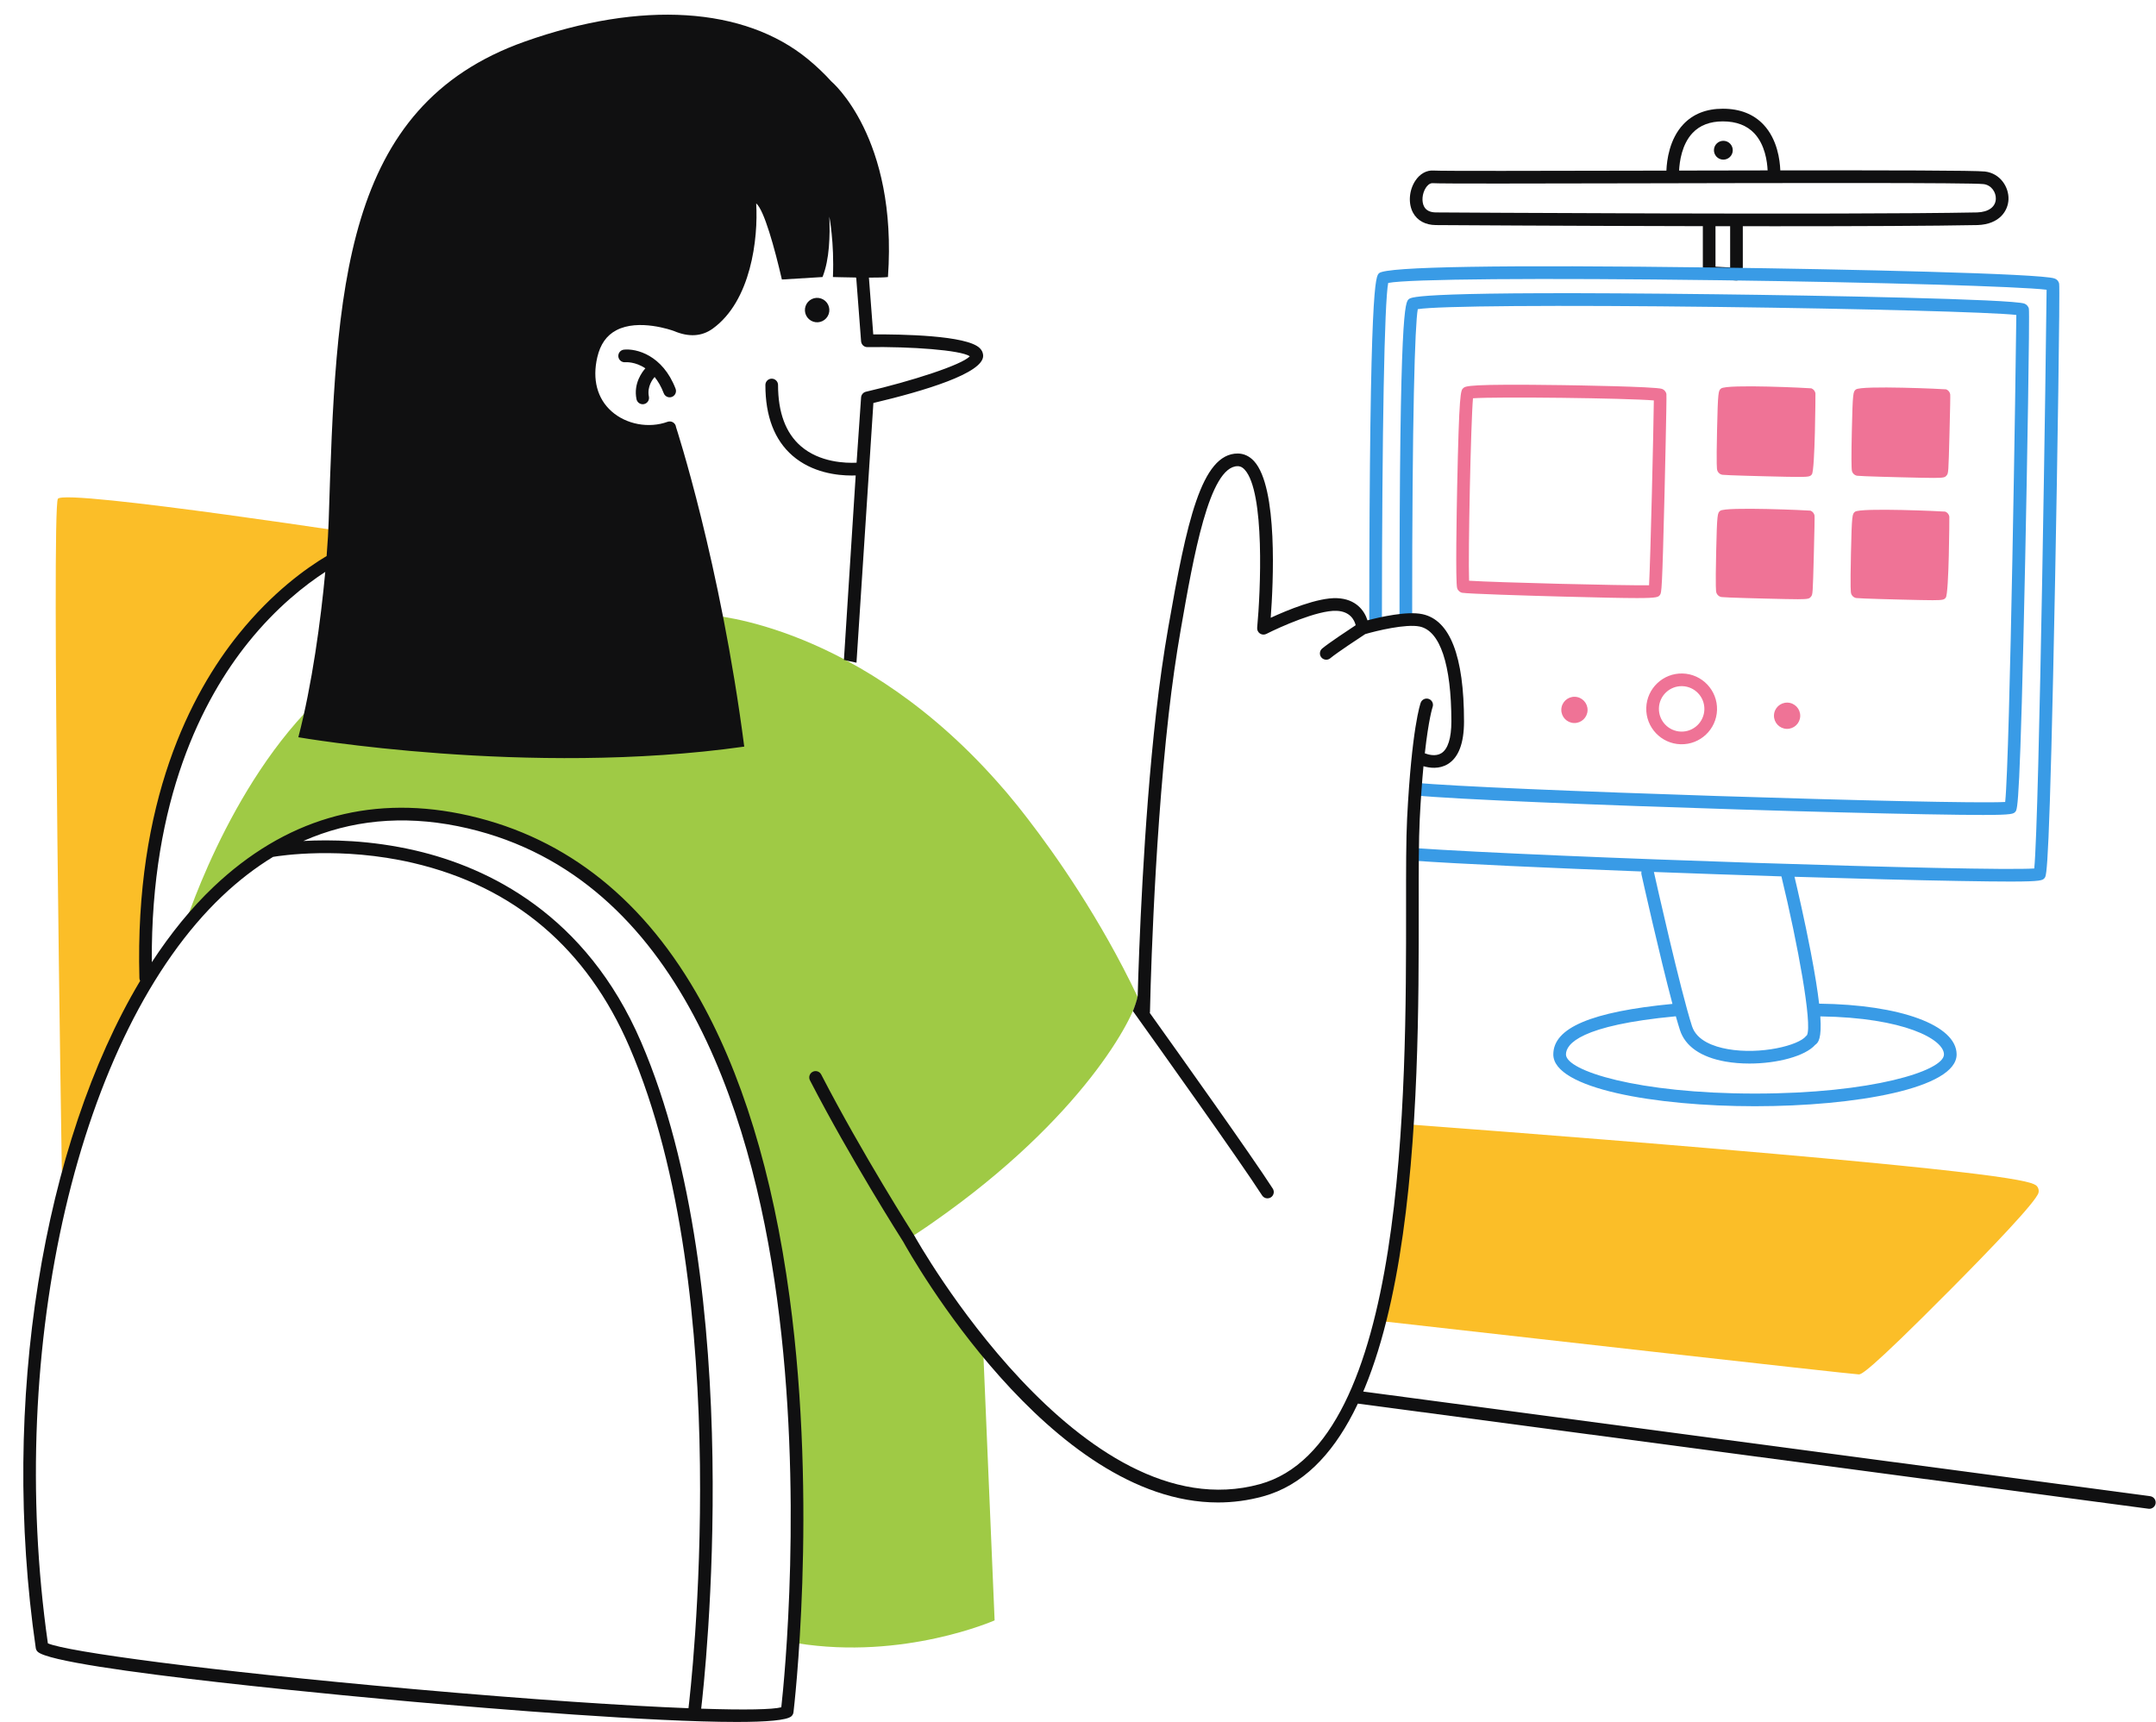 <?xml version="1.0" encoding="UTF-8" standalone="no"?><svg xmlns="http://www.w3.org/2000/svg" xmlns:xlink="http://www.w3.org/1999/xlink" fill="#000000" height="340" preserveAspectRatio="xMidYMid meet" version="1" viewBox="-4.6 -2.9 425.7 340.0" width="425.7" zoomAndPan="magnify"><g id="change1_1"><path d="M387.324,30.97c-1.87-0.221-19.49-0.249-40.405-0.223c-0.077-2.07-0.593-6.116-3.284-9.001 c-1.966-2.107-4.68-3.176-8.065-3.176c-3.256,0-5.881,1.038-7.804,3.084c-2.732,2.908-3.255,7.058-3.336,9.134 c-1.703,0.004-3.401,0.007-5.085,0.011c-20.256,0.044-39.388,0.086-40.86-0.019 c-1.411-0.108-2.755,0.648-3.665,2.06c-1.22,1.89-1.394,4.462-0.423,6.256c0.848,1.568,2.451,2.438,4.513,2.451 c0.451,0.003,25.862,0.166,52.714,0.216v9.182c0,0.665,0.519,1.213,1.184,1.248l5.392,0.288 c0.022,0.002,0.044,0.002,0.066,0.002c0.319,0,0.627-0.122,0.86-0.343c0.249-0.236,0.39-0.564,0.39-0.907v-9.459 c2.275,0.002,4.544,0.003,6.792,0.003c15.869,0,30.727-0.058,39.575-0.231c4.356-0.167,6.004-2.833,6.092-5.067 C392.069,34.051,390.356,31.326,387.324,30.97z M329.596,23.358c1.431-1.518,3.44-2.288,5.974-2.288 c2.66,0,4.755,0.798,6.229,2.372c2.101,2.245,2.538,5.573,2.616,7.309c-5.705,0.008-11.609,0.02-17.478,0.032 C327.019,29.03,327.465,25.618,329.596,23.358z M337.014,49.916l-2.892-0.155v-7.993 c0.963,0.002,1.927,0.003,2.892,0.004V49.916z M385.809,39.048c-26.327,0.516-106.082,0.005-106.885,0 c-1.141-0.007-1.924-0.391-2.329-1.141c-0.539-0.995-0.399-2.59,0.324-3.711 c0.227-0.351,0.691-0.925,1.315-0.925c0.023,0,0.048,0.001,0.072,0.003c1.563,0.11,18.985,0.072,41.044,0.025 c29.03-0.065,65.164-0.143,67.682,0.153c1.595,0.188,2.494,1.637,2.443,2.929 C389.413,37.966,388.034,38.963,385.809,39.048z M335.725,24.907c-1.026-0.028-1.881,0.781-1.909,1.807 c-0.028,1.026,0.781,1.881,1.807,1.909c1.026,0.028,1.881-0.781,1.909-1.807 C337.56,25.79,336.751,24.936,335.725,24.907z M419.788,295.048c-0.056,0-0.11-0.004-0.167-0.011l-156.742-20.845 c-0.684-0.091-1.165-0.72-1.074-1.404c0.092-0.685,0.721-1.161,1.404-1.074l156.742,20.845 c0.684,0.091,1.165,0.72,1.074,1.404C420.941,294.591,420.404,295.048,419.788,295.048z" fill="#101011"/></g><g id="change2_1"><path d="M401.976,53.136c-0.038-0.226-0.202-0.781-0.909-1.042c-2.685-0.991-41.552-1.839-67.022-2.167 c-42.486-0.546-64.804-0.176-66.326,1.103c-0.716,0.6-1.912,1.603-1.963,69.256 c-0.001,0.69,0.559,1.25,1.249,1.251h0.001c0.69,0,1.249-0.559,1.25-1.249c0.029-38.572,0.491-63.435,1.242-67.314 c3.966-0.787,29.76-1.005,65.368-0.536c31.749,0.417,59.503,1.234,64.633,1.88 c-0.079,9.924-1.435,104.534-2.439,114.283c-9.236,0.631-96.452-2.216-122.677-4.05 c-0.674-0.035-0.862,2.446-0.174,2.494c9.585,0.67,27.128,1.459,45.306,2.151 c-0.043,0.179-0.056,0.365-0.014,0.557c0.174,0.782,3.587,16.07,6.123,25.592 c-16.034,1.549-23.525,4.724-23.525,9.981c0,6.713,20.03,10.225,39.817,10.225s39.817-3.512,39.817-10.225 c0-5.775-11.107-9.845-27.15-10.027c-0.291-2.51-0.81-5.819-1.653-10.209c-1.203-6.269-2.637-12.451-3.205-14.849 c12.705,0.393,24.127,0.686,32.464,0.829c4.51,0.078,7.779,0.115,10.162,0.115c6.186,0,6.389-0.253,6.759-0.715 c0.402-0.504,0.954-1.193,2.066-58.833C401.624,88.509,402.157,54.221,401.976,53.136z M353.807,203.429 c0.619-0.411,1.307-1.25,1.013-5.618c16.626,0.23,24.413,4.556,24.413,7.514c0,3.226-14.197,7.725-37.317,7.725 s-37.317-4.499-37.317-7.725c0-2.058,2.826-5.766,21.694-7.536c0.293,1.037,0.567,1.962,0.812,2.722 c1.038,3.21,4.14,5.359,8.97,6.216c1.522,0.27,3.135,0.396,4.75,0.396 C346.322,207.123,351.834,205.661,353.807,203.429z M352.193,201.501c-0.074,0.06-0.142,0.128-0.2,0.204 c-1.438,1.84-8.948,3.722-15.481,2.561c-2.693-0.477-6.098-1.649-7.027-4.523 c-2.287-7.074-7.203-29.01-7.525-30.453c8.168,0.306,16.397,0.591,24.028,0.835 c0.386,0.012,0.766,0.024,1.15,0.036C350.422,183.718,353.248,199.346,352.193,201.501z M274.232,119.406 c-0.016-40.629,0.544-58.09,1.105-61.252c3.864-0.653,27.259-0.831,59.453-0.439 c28.678,0.35,53.792,1.033,58.732,1.576c-0.084,9.128-1.255,87.191-2.2,96.177 c-9.733,0.56-103.349-2.442-116.283-3.792c-0.677-0.071-0.946,2.415-0.26,2.486 c7.519,0.786,37.526,1.965,63.929,2.786c14.227,0.442,27.355,0.779,36.968,0.951 c5.132,0.091,8.727,0.135,11.263,0.135c5.846,0,6.046-0.231,6.399-0.643c0.433-0.501,0.922-1.068,1.937-49.852 c0.358-17.208,0.906-48.458,0.724-49.475c-0.077-0.431-0.453-0.846-0.862-1.002 c-2.393-0.916-40.909-1.613-60.941-1.853c-58.49-0.702-60.076,0.539-60.601,0.947 c-0.751,0.585-1.887,1.47-1.862,63.252c0,0.69,0.56,1.25,1.25,1.25c0,0,0,0,0.001,0 C273.673,120.656,274.232,120.097,274.232,119.406z" fill="#399be6"/></g><g id="change3_1"><path d="M318.637,115.203c-2.747,0-7.276-0.098-14.842-0.296c-7.248-0.19-18.468-0.546-19.668-0.747 c-0.47-0.079-0.877-0.456-1.014-0.912c-0.35-1.162-0.089-15.447,0-19.798c0.385-18.946,0.705-19.244,1.19-19.695 c0-0.001,0-0.001,0-0.001c0.458-0.426,0.925-0.864,19.633-0.6c1.87,0.027,18.311,0.274,19.633,0.743 c0.439,0.156,0.798,0.572,0.863,1.034c0.084,0.605-0.365,19.412-0.369,19.602 c-0.472,19.441-0.588,19.602-0.898,20.033C322.861,114.989,322.705,115.203,318.637,115.203z M285.469,111.777 c5.42,0.352,30.424,0.979,35.536,0.895c0.286-5.273,0.888-30.962,0.942-36.498 c-5.439-0.46-31.039-0.768-35.708-0.424C285.816,80.515,285.264,106.451,285.469,111.777z M285.602,75.825 L285.602,75.825L285.602,75.825z M286.323,75.084 M350.57,91.282c-1.275,0-3.262-0.048-6.418-0.124 c-0.079-0.002-7.919-0.192-8.664-0.303c-0.488-0.073-0.899-0.447-1.031-0.923c-0.047-0.166-0.186-0.67-0.026-7.924 c0.169-7.671,0.264-7.75,0.789-8.185l0.001-0.001c1.116-0.925,17.704-0.081,17.827-0.035 c0.419,0.157,0.735,0.536,0.808,0.978c0.021,0.133-0.077,15.23-0.703,16.004 C352.849,91.143,352.737,91.282,350.57,91.282z M377.188,91.476c-1.275,0-3.262-0.048-6.422-0.124 c-0.079-0.002-7.92-0.192-8.664-0.303c-0.488-0.073-0.9-0.448-1.032-0.924c-0.124-0.447-0.133-3.113-0.026-7.925 c0.169-7.669,0.265-7.75,0.792-8.185l0,0c1.035-0.856,17.707-0.079,17.828-0.032 c0.42,0.159,0.736,0.54,0.806,0.983c0.034,0.214-0.015,2.822-0.144,7.75c-0.206,7.812-0.206,7.812-0.561,8.251 C379.462,91.339,379.348,91.476,377.188,91.476z M350.398,115.429c-1.275,0-3.263-0.048-6.423-0.124 c-0.079-0.002-7.92-0.192-8.663-0.303c-0.487-0.073-0.899-0.447-1.031-0.922c-0.047-0.166-0.188-0.671-0.027-7.925 c0.169-7.67,0.265-7.75,0.792-8.185l0,0c1.034-0.856,17.706-0.079,17.828-0.032 c0.42,0.159,0.736,0.54,0.806,0.983c0.034,0.214-0.015,2.822-0.144,7.75c-0.206,7.812-0.206,7.812-0.561,8.251 C352.672,115.292,352.558,115.429,350.398,115.429z M335.842,98.932h0.01H335.842z M377.014,115.624 c-1.274,0-3.263-0.048-6.424-0.124c-0.079-0.002-7.92-0.192-8.664-0.303c-0.487-0.073-0.898-0.446-1.031-0.921 c-0.046-0.166-0.186-0.668-0.026-7.924c0.169-7.672,0.264-7.751,0.789-8.187c0.001-0.001,0.001-0.001,0.002-0.001 c1.033-0.856,17.705-0.079,17.828-0.033c0.42,0.159,0.735,0.54,0.806,0.983c0.019,0.12-0.065,15.213-0.705,16.001 C379.287,115.486,379.176,115.624,377.014,115.624z M327.63,130.098c-3.852-0.106-7.073,2.942-7.178,6.795 s2.943,7.073,6.795,7.178c3.852,0.106,7.073-2.942,7.178-6.795S331.482,130.204,327.63,130.098z M327.315,141.572 c-2.475-0.068-4.432-2.136-4.364-4.611c0.068-2.475,2.136-4.432,4.611-4.364c2.475,0.068,4.432,2.136,4.364,4.611 C331.858,139.683,329.79,141.64,327.315,141.572z M348.331,135.847c-1.431-0.039-2.624,1.089-2.663,2.521 c-0.039,1.431,1.089,2.624,2.521,2.663c1.431,0.039,2.624-1.089,2.663-2.521 C350.891,137.079,349.762,135.887,348.331,135.847z M306.343,134.695c-1.431-0.039-2.624,1.089-2.663,2.521 c-0.039,1.431,1.089,2.624,2.521,2.663c1.431,0.039,2.624-1.089,2.663-2.521 C308.903,135.927,307.775,134.734,306.343,134.695z" fill="#ef7396"/></g><g id="change4_1"><path d="M72.96,103.559c0,0-16.907-2.56-36.13,28.956c-11.319,18.556-15.13,50.217-11.87,57.783 c-8.217,13.043-17.348,38.253-17.348,38.253S5.526,97.689,6.83,95.602c1.304-2.087,65.478,7.826,65.478,7.826 L72.96,103.559z M72.96,103.559c0,0-16.907-2.56-36.13,28.956c-11.319,18.556-15.13,50.217-11.87,57.783 c-8.217,13.043-17.348,38.253-17.348,38.253S5.526,97.689,6.83,95.602c1.304-2.087,65.478,7.826,65.478,7.826 L72.96,103.559z M397.703,231.487c-0.628-0.9-1.578-2.262-62.774-7.468c-29.967-2.55-60.077-4.78-60.378-4.803 c-0.696-0.043-1.288,0.468-1.339,1.155c-0.051,0.689-1.469,20.471-1.241,21.122l-4.281,15.186 c-0.207,0.659,0.416,1.305,1.102,1.383c15.423,1.744,92.419,10.442,93.603,10.442c0.485,0,1.496,0,18.186-16.82 c7.61-7.671,16.793-17.201,17.319-19.042C398.005,232.281,397.918,231.796,397.703,231.487z" fill="#fbbe28"/></g><g id="change5_1"><path d="M178.276,239.425c-1.14,0.777-2.288,1.537-3.447,2.264 c8.87,13.565,14.697,21.913,14.697,21.913l2.259,53.478c0,0-17.872,7.902-39.002,4.511 c0,0,2.404-79.315-14.737-114.924c-18.587-46.174-58.268-54.738-78.616-46.39 c-20.348,8.348-28.08,21.151-28.08,21.151s8.87-29.478,27.652-46.956c18.783-17.478,52.956-13.565,52.956-13.565 l21.652-2.348h1.826c0,0,29.963,1.649,58.112,34.342l0.006-0.003c0,0,0.95,1.075,2.552,3.063 c0.264,0.326,0.527,0.658,0.79,0.99c0.211,0.266,0.429,0.542,0.655,0.833c0.28,0.358,0.559,0.716,0.838,1.081 c5.366,6.969,14.242,19.548,21.632,35.086c-0.537,3.927-10.831,23.883-40.235,44.425 c-0.396,0.279-0.793,0.558-1.192,0.831c-0.109,0.075-0.212,0.15-0.322,0.225 C178.277,239.429,178.277,239.427,178.276,239.425z M178.276,239.425c-1.14,0.777-2.288,1.537-3.447,2.264 c8.87,13.565,14.697,21.913,14.697,21.913l2.259,53.478c0,0-17.872,7.902-39.002,4.511 c0,0,2.404-79.315-14.737-114.924c-18.587-46.174-58.268-54.738-78.616-46.39 c-20.348,8.348-28.08,21.151-28.08,21.151s8.87-29.478,27.652-46.956c18.783-17.478,52.956-13.565,52.956-13.565 l21.652-2.348h1.826c0,0,29.963,1.649,58.112,34.342l0.006-0.003c0,0,0.95,1.075,2.552,3.063 c0.264,0.326,0.527,0.658,0.79,0.99c0.211,0.266,0.429,0.542,0.655,0.833c0.28,0.358,0.559,0.716,0.838,1.081 c5.366,6.969,14.242,19.548,21.632,35.086c-0.537,3.927-10.831,23.883-40.235,44.425 c-0.396,0.279-0.793,0.558-1.192,0.831c-0.109,0.075-0.212,0.15-0.322,0.225 C178.277,239.429,178.277,239.427,178.276,239.425z" fill="#9fca45"/></g><g id="change1_2"><path d="M132.819,193.062c-11.283-19.458-26.951-31.325-46.568-35.272 c-18.336-3.667-34.712,1.19-48.676,14.434c-4.408,4.18-8.482,9.196-12.2,14.887 c-0.223-32.208,10.132-52.051,19.017-63.119c5.592-6.966,11.298-11.402,15.232-13.956 c-0.881,9.542-2.609,22.29-5.316,32.652c0,0,45.386,7.878,88.043,1.848c-4.696-36.283-13.469-63.089-13.469-63.089 c-0.038-0.384-0.251-0.729-0.578-0.934c-0.327-0.205-0.729-0.249-1.093-0.117c-3.705,1.345-8.146,0.518-11.05-2.059 c-2.843-2.523-3.846-6.322-2.824-10.697c0.596-2.553,1.817-4.29,3.734-5.312 c4.41-2.351,10.988-0.013,11.399,0.137c2.926,1.247,5.503,1.088,7.658-0.468 c7.562-5.464,8.997-17.753,8.582-24.732c1.564,1.292,3.629,8.792,5.074,15.032l8.022-0.489 c1.416-3.553,1.482-8.208,1.347-11.934c0,0,1.001,5.087,0.708,11.934c0,0,2.144,0.063,4.559,0.096 c0.018,0.066,0.036,0.13,0.055,0.199l0.947,12.388c0.051,0.658,0.607,1.184,1.264,1.155 c8.55-0.122,18.363,0.576,20.207,1.808c-1.552,1.709-11.576,4.93-20.507,7.004 c-0.535,0.124-0.926,0.584-0.964,1.132l-0.89,12.882c-2.131,0.103-7.279-0.031-11.017-3.276 c-2.978-2.586-4.489-6.646-4.489-12.067c0-0.69-0.56-1.25-1.25-1.25s-1.25,0.56-1.25,1.25 c0,6.188,1.806,10.888,5.367,13.97c3.87,3.349,8.812,3.905,11.671,3.905c0.288,0,0.551-0.006,0.793-0.015 l-2.325,36.423c0.635,0.146,1.672,0.407,2.48,0.553l3.339-51.283c10.1-2.389,21.674-5.876,21.674-9.307 c0-0.393-0.118-0.979-0.68-1.533c-2.581-2.545-15.521-2.733-21.02-2.708l-0.857-11.21 c1.637,0.001,3.096-0.027,3.758-0.115c1.956-27.652-11.173-38.628-11.173-38.628l0,0.001 c-1.399-1.544-2.943-3.016-4.632-4.404c-12.524-10.292-32.824-11.643-55.889-3.473 c-36.154,12.807-37.292,48.946-38.733,94.7c-0.057,1.808-0.191,4.165-0.407,6.898 c-4.045,2.409-10.721,7.178-17.352,15.402c-9.474,11.751-20.567,33.079-19.613,67.957 c0.005,0.194,0.064,0.37,0.147,0.532C3.932,222.877-4.606,273.915,2.463,322.548 c0.041,0.282,0.177,0.542,0.386,0.735c3.82,3.552,67.103,9.251,74.306,9.889c15.712,1.392,47.033,3.966,63.688,3.966 c5.867,0,9.915-0.319,10.818-1.122c0.227-0.202,0.373-0.48,0.41-0.782c0.049-0.399,4.847-40.412-0.767-81.985 C147.997,228.761,141.778,208.512,132.819,193.062z M77.039,330.652c-41.185-3.656-68.457-7.4-72.186-9.036 c-8.377-58.684,6.071-120.673,34.441-147.578c3.21-3.044,6.555-5.612,10.024-7.728 c1.334-0.227,13.46-2.115,27.649,1.2c19.97,4.668,34.341,16.89,42.713,36.325 c21.196,49.205,12.04,127.45,11.658,130.592C118.921,333.946,100.612,332.744,77.039,330.652z M149.668,334.241 c-1.691,0.45-7.065,0.565-15.82,0.277c0.658-5.577,9.235-82.679-11.87-131.671 c-10.858-25.206-30.21-34.465-44.532-37.792c-8.896-2.067-16.875-2.179-22.156-1.883 c9.363-4.126,19.555-5.115,30.469-2.931c42.861,8.623,57.951,55.495,63.062,93.297 C153.996,291.818,150.271,328.786,149.668,334.241z M126.458,74.757c0.191,0.497,0.665,0.802,1.167,0.802 c0.149,0,0.3-0.027,0.448-0.084c0.644-0.248,0.966-0.971,0.719-1.615c-2.567-6.683-7.785-7.97-10.193-7.716 c-0.683,0.072-1.174,0.681-1.108,1.364c0.067,0.683,0.673,1.185,1.361,1.123c0.126-0.013,1.981-0.141,3.977,1.206 c-0.538,0.596-2.407,2.94-1.753,6.091c0.123,0.59,0.643,0.997,1.223,0.997c0.085,0,0.17-0.009,0.255-0.026 c0.676-0.141,1.11-0.802,0.97-1.478c-0.417-2.011,0.827-3.538,1.131-3.876 C125.317,72.369,125.94,73.409,126.458,74.757z M276.24,118.379c-3.048-0.643-8.356,0.572-10.831,1.222 c-0.606-1.933-2.293-4.229-6.008-4.378c-3.783-0.164-9.944,2.417-13.101,3.872 c0.509-6.789,1.456-25.717-3.279-30.92c-0.904-0.993-2.023-1.518-3.235-1.518 c-7.185,0-10.091,13.579-13.704,34.296c-0.928,5.318-1.738,11.004-2.407,16.9 c-2.529,22.286-3.4,47.293-3.639,55.935c-0.173,0.977-0.688,2.339-0.946,2.967 c5.015,7.009,21.015,29.431,25.515,36.415c0.239,0.371,0.642,0.573,1.052,0.573c0.232,0,0.467-0.065,0.676-0.199 c0.581-0.374,0.748-1.147,0.374-1.728c-4.191-6.503-18.227-26.216-24.282-34.69c0.008-0.053,0.033-0.1,0.034-0.155 c0.006-0.314,0.612-31.628,3.7-58.837c0.663-5.847,1.466-11.483,2.386-16.752 c2.505-14.357,5.621-32.226,11.241-32.226c0.321,0,0.815,0.073,1.387,0.701c4.007,4.402,3.131,24.009,2.456,31.193 c-0.043,0.454,0.165,0.895,0.542,1.151c0.378,0.255,0.863,0.285,1.27,0.08c2.587-1.319,10.144-4.719,13.86-4.561 c2.7,0.108,3.526,1.845,3.779,2.842c-1.553,1.021-5.327,3.527-6.615,4.601c-0.53,0.442-0.603,1.23-0.16,1.761 c0.247,0.296,0.603,0.45,0.961,0.45c0.282,0,0.565-0.095,0.799-0.29c1.357-1.131,6.027-4.197,6.902-4.769 c2.225-0.652,8.04-2.06,10.758-1.49c4.024,0.848,6.243,7.5,6.247,18.734c0.001,3.316-0.689,5.49-1.993,6.288 c-1.125,0.689-2.583,0.269-3.25,0.012c0.76-6.824,1.518-9.08,1.538-9.137c0.233-0.647-0.1-1.361-0.746-1.598 c-0.646-0.236-1.366,0.096-1.603,0.744c-0.072,0.196-1.77,5.012-2.683,22.8 c-0.213,4.151-0.21,10.28-0.206,17.376c0.021,37.109,0.06,106.186-28.877,114.136 c-35.309,9.708-67.902-48.505-68.227-49.095c-0.007-0.013-0.02-0.019-0.027-0.032 c-0.007-0.012-0.007-0.026-0.015-0.037c-0.102-0.159-10.238-16.05-18.334-31.727 c-0.317-0.614-1.071-0.854-1.685-0.537s-0.854,1.07-0.537,1.684c7.995,15.483,17.953,31.149,18.425,31.889 c1.439,2.604,28.906,51.479,62.143,51.472c2.93-0.001,5.911-0.381,8.917-1.207 c30.775-8.455,30.736-78.772,30.715-116.548c-0.004-7.061-0.007-13.159,0.202-17.245 c0.213-4.152,0.47-7.576,0.737-10.392c1.211,0.355,3.099,0.613,4.796-0.414c2.13-1.288,3.209-4.126,3.208-8.434 C284.468,126.654,281.698,119.528,276.24,118.379z M159.021,59.123c0.437-1.259-0.229-2.634-1.488-3.071 c-1.259-0.437-2.634,0.229-3.071,1.488c-0.437,1.259,0.229,2.634,1.488,3.071 C157.208,61.048,158.583,60.382,159.021,59.123z" fill="#101011"/></g></svg>